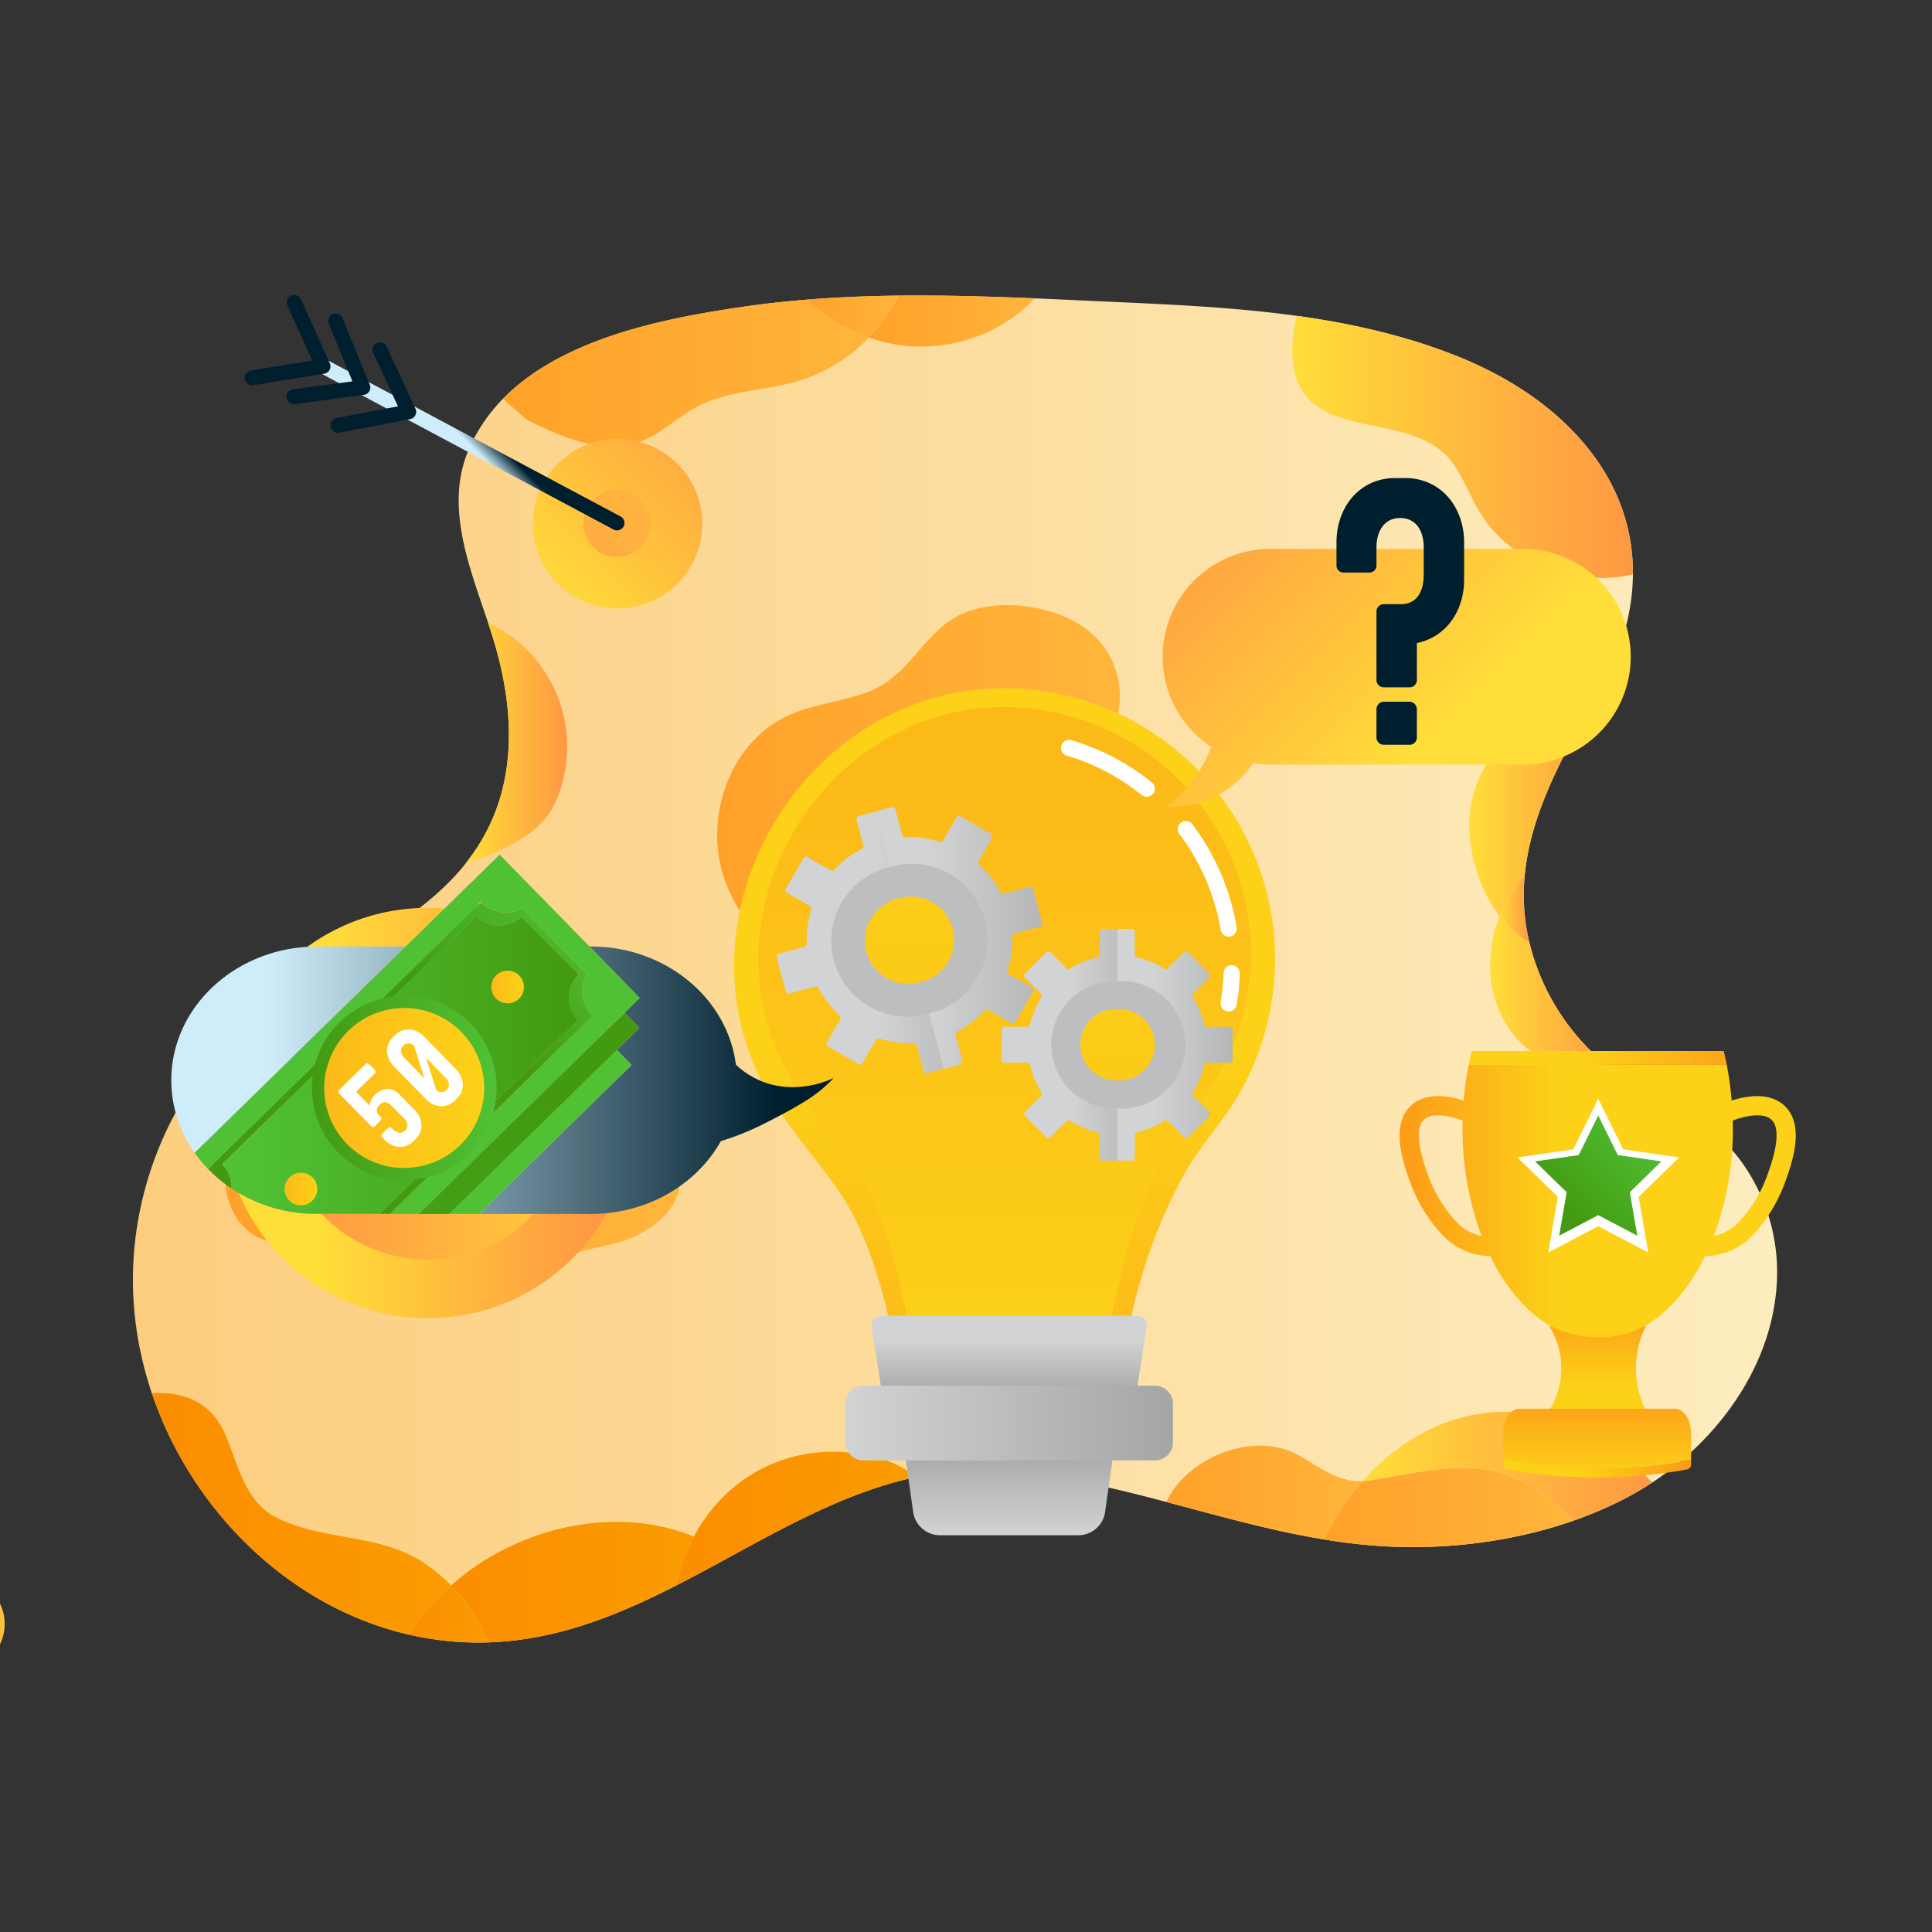<svg xmlns="http://www.w3.org/2000/svg" xmlns:xlink="http://www.w3.org/1999/xlink" viewBox="0 0 1000 1000" id="el_g2I6bavoR"><rect x="0" y="0" width="1000" height="1000" fill="#333333" stroke="none"/><style>@-webkit-keyframes kf_el_bd8Inwc1vW9_an_GXTf_KtAw{0%{-webkit-transform: translate(88.66px, 442.37px) rotate(0deg) translate(-88.66px, -442.37px);transform: translate(88.66px, 442.37px) rotate(0deg) translate(-88.66px, -442.37px);}53.33%{-webkit-transform: translate(88.66px, 442.37px) rotate(3deg) translate(-88.66px, -442.37px);transform: translate(88.66px, 442.37px) rotate(3deg) translate(-88.66px, -442.37px);}100%{-webkit-transform: translate(88.66px, 442.37px) rotate(0deg) translate(-88.66px, -442.37px);transform: translate(88.66px, 442.37px) rotate(0deg) translate(-88.66px, -442.37px);}}@keyframes kf_el_bd8Inwc1vW9_an_GXTf_KtAw{0%{-webkit-transform: translate(88.66px, 442.37px) rotate(0deg) translate(-88.66px, -442.37px);transform: translate(88.66px, 442.37px) rotate(0deg) translate(-88.66px, -442.37px);}53.33%{-webkit-transform: translate(88.66px, 442.37px) rotate(3deg) translate(-88.66px, -442.37px);transform: translate(88.66px, 442.37px) rotate(3deg) translate(-88.66px, -442.37px);}100%{-webkit-transform: translate(88.66px, 442.37px) rotate(0deg) translate(-88.66px, -442.37px);transform: translate(88.66px, 442.37px) rotate(0deg) translate(-88.66px, -442.37px);}}@-webkit-keyframes kf_el_bd8Inwc1vW9_an_eHLbkwQej{0%{-webkit-transform: translate(88.66px, 442.37px) translate(-88.66px, -442.37px) translate(0px, 0px);transform: translate(88.66px, 442.37px) translate(-88.66px, -442.37px) translate(0px, 0px);}53.33%{-webkit-transform: translate(88.66px, 442.37px) translate(-88.66px, -442.37px) translate(-13px, -7px);transform: translate(88.66px, 442.37px) translate(-88.66px, -442.37px) translate(-13px, -7px);}100%{-webkit-transform: translate(88.66px, 442.37px) translate(-88.66px, -442.37px) translate(0px, 0px);transform: translate(88.66px, 442.37px) translate(-88.66px, -442.37px) translate(0px, 0px);}}@keyframes kf_el_bd8Inwc1vW9_an_eHLbkwQej{0%{-webkit-transform: translate(88.66px, 442.37px) translate(-88.66px, -442.37px) translate(0px, 0px);transform: translate(88.66px, 442.37px) translate(-88.66px, -442.37px) translate(0px, 0px);}53.33%{-webkit-transform: translate(88.66px, 442.37px) translate(-88.66px, -442.37px) translate(-13px, -7px);transform: translate(88.66px, 442.37px) translate(-88.66px, -442.37px) translate(-13px, -7px);}100%{-webkit-transform: translate(88.66px, 442.37px) translate(-88.66px, -442.37px) translate(0px, 0px);transform: translate(88.66px, 442.37px) translate(-88.66px, -442.37px) translate(0px, 0px);}}@-webkit-keyframes kf_el_v7I19wSeQZi_an_yE858e7sj{0%{-webkit-transform: translate(601.78px, 247.44px) translate(-601.78px, -247.44px) translate(0px, 0px);transform: translate(601.78px, 247.44px) translate(-601.78px, -247.44px) translate(0px, 0px);}50%{-webkit-transform: translate(601.78px, 247.44px) translate(-601.78px, -247.44px) translate(16px, -2px);transform: translate(601.78px, 247.44px) translate(-601.78px, -247.44px) translate(16px, -2px);}100%{-webkit-transform: translate(601.78px, 247.44px) translate(-601.78px, -247.44px) translate(0px, 0px);transform: translate(601.78px, 247.44px) translate(-601.78px, -247.44px) translate(0px, 0px);}}@keyframes kf_el_v7I19wSeQZi_an_yE858e7sj{0%{-webkit-transform: translate(601.78px, 247.44px) translate(-601.78px, -247.44px) translate(0px, 0px);transform: translate(601.78px, 247.44px) translate(-601.78px, -247.44px) translate(0px, 0px);}50%{-webkit-transform: translate(601.78px, 247.44px) translate(-601.78px, -247.44px) translate(16px, -2px);transform: translate(601.78px, 247.44px) translate(-601.78px, -247.44px) translate(16px, -2px);}100%{-webkit-transform: translate(601.78px, 247.44px) translate(-601.78px, -247.44px) translate(0px, 0px);transform: translate(601.78px, 247.44px) translate(-601.78px, -247.44px) translate(0px, 0px);}}@-webkit-keyframes kf_el_dBZSPkCVoHa_an_sLF3f-LuD{0%{-webkit-transform: translate(298.094px, 270.907px) rotate(0deg) translate(-298.094px, -270.907px);transform: translate(298.094px, 270.907px) rotate(0deg) translate(-298.094px, -270.907px);}45%{-webkit-transform: translate(298.094px, 270.907px) rotate(5deg) translate(-298.094px, -270.907px);transform: translate(298.094px, 270.907px) rotate(5deg) translate(-298.094px, -270.907px);}100%{-webkit-transform: translate(298.094px, 270.907px) rotate(0deg) translate(-298.094px, -270.907px);transform: translate(298.094px, 270.907px) rotate(0deg) translate(-298.094px, -270.907px);}}@keyframes kf_el_dBZSPkCVoHa_an_sLF3f-LuD{0%{-webkit-transform: translate(298.094px, 270.907px) rotate(0deg) translate(-298.094px, -270.907px);transform: translate(298.094px, 270.907px) rotate(0deg) translate(-298.094px, -270.907px);}45%{-webkit-transform: translate(298.094px, 270.907px) rotate(5deg) translate(-298.094px, -270.907px);transform: translate(298.094px, 270.907px) rotate(5deg) translate(-298.094px, -270.907px);}100%{-webkit-transform: translate(298.094px, 270.907px) rotate(0deg) translate(-298.094px, -270.907px);transform: translate(298.094px, 270.907px) rotate(0deg) translate(-298.094px, -270.907px);}}@-webkit-keyframes kf_el_Ti9jbpBz9i8_an_BjhCSxkiZ{0%{-webkit-transform: translate(470.725px, 486.639px) rotate(0deg) translate(-470.725px, -486.639px);transform: translate(470.725px, 486.639px) rotate(0deg) translate(-470.725px, -486.639px);}50%{-webkit-transform: translate(470.725px, 486.639px) rotate(-38deg) translate(-470.725px, -486.639px);transform: translate(470.725px, 486.639px) rotate(-38deg) translate(-470.725px, -486.639px);}100%{-webkit-transform: translate(470.725px, 486.639px) rotate(0deg) translate(-470.725px, -486.639px);transform: translate(470.725px, 486.639px) rotate(0deg) translate(-470.725px, -486.639px);}}@keyframes kf_el_Ti9jbpBz9i8_an_BjhCSxkiZ{0%{-webkit-transform: translate(470.725px, 486.639px) rotate(0deg) translate(-470.725px, -486.639px);transform: translate(470.725px, 486.639px) rotate(0deg) translate(-470.725px, -486.639px);}50%{-webkit-transform: translate(470.725px, 486.639px) rotate(-38deg) translate(-470.725px, -486.639px);transform: translate(470.725px, 486.639px) rotate(-38deg) translate(-470.725px, -486.639px);}100%{-webkit-transform: translate(470.725px, 486.639px) rotate(0deg) translate(-470.725px, -486.639px);transform: translate(470.725px, 486.639px) rotate(0deg) translate(-470.725px, -486.639px);}}@-webkit-keyframes kf_el_hV44_l6epia_an_LTE6hLV9M{0%{-webkit-transform: translate(578.23px, 540.78px) rotate(0deg) translate(-578.23px, -540.78px);transform: translate(578.23px, 540.78px) rotate(0deg) translate(-578.23px, -540.78px);}50%{-webkit-transform: translate(578.23px, 540.78px) rotate(40deg) translate(-578.23px, -540.78px);transform: translate(578.23px, 540.78px) rotate(40deg) translate(-578.23px, -540.78px);}100%{-webkit-transform: translate(578.23px, 540.78px) rotate(0deg) translate(-578.23px, -540.78px);transform: translate(578.23px, 540.78px) rotate(0deg) translate(-578.23px, -540.78px);}}@keyframes kf_el_hV44_l6epia_an_LTE6hLV9M{0%{-webkit-transform: translate(578.23px, 540.78px) rotate(0deg) translate(-578.23px, -540.78px);transform: translate(578.23px, 540.78px) rotate(0deg) translate(-578.23px, -540.78px);}50%{-webkit-transform: translate(578.23px, 540.78px) rotate(40deg) translate(-578.23px, -540.78px);transform: translate(578.23px, 540.78px) rotate(40deg) translate(-578.23px, -540.78px);}100%{-webkit-transform: translate(578.23px, 540.78px) rotate(0deg) translate(-578.23px, -540.78px);transform: translate(578.23px, 540.78px) rotate(0deg) translate(-578.23px, -540.78px);}}@-webkit-keyframes kf_el_FiQGybNtho_an_cZ4aa2q-6{0%{opacity: 1;}63.33%{opacity: 0.93;}100%{opacity: 1;}}@keyframes kf_el_FiQGybNtho_an_cZ4aa2q-6{0%{opacity: 1;}63.33%{opacity: 0.93;}100%{opacity: 1;}}@-webkit-keyframes kf_el_FiQGybNtho_an_QwR0uYubMi{0%{-webkit-transform: translate(793.037px, 411.121px) scale(1, 1) translate(-793.037px, -411.121px);transform: translate(793.037px, 411.121px) scale(1, 1) translate(-793.037px, -411.121px);}63.33%{-webkit-transform: translate(793.037px, 411.121px) scale(0.92, 0.92) translate(-793.037px, -411.121px);transform: translate(793.037px, 411.121px) scale(0.92, 0.92) translate(-793.037px, -411.121px);}100%{-webkit-transform: translate(793.037px, 411.121px) scale(1, 1) translate(-793.037px, -411.121px);transform: translate(793.037px, 411.121px) scale(1, 1) translate(-793.037px, -411.121px);}}@keyframes kf_el_FiQGybNtho_an_QwR0uYubMi{0%{-webkit-transform: translate(793.037px, 411.121px) scale(1, 1) translate(-793.037px, -411.121px);transform: translate(793.037px, 411.121px) scale(1, 1) translate(-793.037px, -411.121px);}63.33%{-webkit-transform: translate(793.037px, 411.121px) scale(0.92, 0.92) translate(-793.037px, -411.121px);transform: translate(793.037px, 411.121px) scale(0.92, 0.92) translate(-793.037px, -411.121px);}100%{-webkit-transform: translate(793.037px, 411.121px) scale(1, 1) translate(-793.037px, -411.121px);transform: translate(793.037px, 411.121px) scale(1, 1) translate(-793.037px, -411.121px);}}@-webkit-keyframes kf_el_FiQGybNtho_an_WbtEfOLJr{0%{-webkit-transform: translate(793.037px, 411.121px) translate(-793.037px, -411.121px) translate(0px, 0px);transform: translate(793.037px, 411.121px) translate(-793.037px, -411.121px) translate(0px, 0px);}63.33%{-webkit-transform: translate(793.037px, 411.121px) translate(-793.037px, -411.121px) translate(10px, -11px);transform: translate(793.037px, 411.121px) translate(-793.037px, -411.121px) translate(10px, -11px);}100%{-webkit-transform: translate(793.037px, 411.121px) translate(-793.037px, -411.121px) translate(0px, 0px);transform: translate(793.037px, 411.121px) translate(-793.037px, -411.121px) translate(0px, 0px);}}@keyframes kf_el_FiQGybNtho_an_WbtEfOLJr{0%{-webkit-transform: translate(793.037px, 411.121px) translate(-793.037px, -411.121px) translate(0px, 0px);transform: translate(793.037px, 411.121px) translate(-793.037px, -411.121px) translate(0px, 0px);}63.33%{-webkit-transform: translate(793.037px, 411.121px) translate(-793.037px, -411.121px) translate(10px, -11px);transform: translate(793.037px, 411.121px) translate(-793.037px, -411.121px) translate(10px, -11px);}100%{-webkit-transform: translate(793.037px, 411.121px) translate(-793.037px, -411.121px) translate(0px, 0px);transform: translate(793.037px, 411.121px) translate(-793.037px, -411.121px) translate(0px, 0px);}}@-webkit-keyframes kf_el_tHzoieTady_an_-1rWPndwIu{0%{opacity: 1;}50%{opacity: 0.88;}100%{opacity: 1;}}@keyframes kf_el_tHzoieTady_an_-1rWPndwIu{0%{opacity: 1;}50%{opacity: 0.88;}100%{opacity: 1;}}@-webkit-keyframes kf_el_tHzoieTady_an_0H8et4pjd{0%{-webkit-transform: translate(181.942px, 365.969px) scale(1, 1) translate(-181.942px, -365.969px);transform: translate(181.942px, 365.969px) scale(1, 1) translate(-181.942px, -365.969px);}50%{-webkit-transform: translate(181.942px, 365.969px) scale(1.11, 1.11) translate(-181.942px, -365.969px);transform: translate(181.942px, 365.969px) scale(1.11, 1.11) translate(-181.942px, -365.969px);}100%{-webkit-transform: translate(181.942px, 365.969px) scale(1, 1) translate(-181.942px, -365.969px);transform: translate(181.942px, 365.969px) scale(1, 1) translate(-181.942px, -365.969px);}}@keyframes kf_el_tHzoieTady_an_0H8et4pjd{0%{-webkit-transform: translate(181.942px, 365.969px) scale(1, 1) translate(-181.942px, -365.969px);transform: translate(181.942px, 365.969px) scale(1, 1) translate(-181.942px, -365.969px);}50%{-webkit-transform: translate(181.942px, 365.969px) scale(1.11, 1.11) translate(-181.942px, -365.969px);transform: translate(181.942px, 365.969px) scale(1.11, 1.11) translate(-181.942px, -365.969px);}100%{-webkit-transform: translate(181.942px, 365.969px) scale(1, 1) translate(-181.942px, -365.969px);transform: translate(181.942px, 365.969px) scale(1, 1) translate(-181.942px, -365.969px);}}@-webkit-keyframes kf_el_tHzoieTady_an_IuZLbSHBQ{0%{-webkit-transform: translate(181.942px, 365.969px) translate(-181.942px, -365.969px) translate(0px, 0px);transform: translate(181.942px, 365.969px) translate(-181.942px, -365.969px) translate(0px, 0px);}50%{-webkit-transform: translate(181.942px, 365.969px) translate(-181.942px, -365.969px) translate(10px, 6px);transform: translate(181.942px, 365.969px) translate(-181.942px, -365.969px) translate(10px, 6px);}100%{-webkit-transform: translate(181.942px, 365.969px) translate(-181.942px, -365.969px) translate(0px, 0px);transform: translate(181.942px, 365.969px) translate(-181.942px, -365.969px) translate(0px, 0px);}}@keyframes kf_el_tHzoieTady_an_IuZLbSHBQ{0%{-webkit-transform: translate(181.942px, 365.969px) translate(-181.942px, -365.969px) translate(0px, 0px);transform: translate(181.942px, 365.969px) translate(-181.942px, -365.969px) translate(0px, 0px);}50%{-webkit-transform: translate(181.942px, 365.969px) translate(-181.942px, -365.969px) translate(10px, 6px);transform: translate(181.942px, 365.969px) translate(-181.942px, -365.969px) translate(10px, 6px);}100%{-webkit-transform: translate(181.942px, 365.969px) translate(-181.942px, -365.969px) translate(0px, 0px);transform: translate(181.942px, 365.969px) translate(-181.942px, -365.969px) translate(0px, 0px);}}#el_g2I6bavoR *{-webkit-animation-duration: 2s;animation-duration: 2s;-webkit-animation-iteration-count: infinite;animation-iteration-count: infinite;-webkit-animation-timing-function: cubic-bezier(0, 0, 1, 1);animation-timing-function: cubic-bezier(0, 0, 1, 1);}#el_B3OAdf8_W-{fill: url(#linear-gradient);}#el_zVhBDe5jT7{-webkit-transform: translate(-235.52px, 442.89px) rotate(-67.5deg);transform: translate(-235.52px, 442.89px) rotate(-67.5deg);fill: url(#linear-gradient-2);}#el_V-VN-Wd2ZE{-webkit-transform: translate(6.5px, 939.65px) rotate(-58.28deg);transform: translate(6.5px, 939.65px) rotate(-58.28deg);fill: url(#linear-gradient-3);}#el_ZEcT6tKihc{-webkit-transform: translate(6.5px, 939.65px) rotate(-58.28deg);transform: translate(6.5px, 939.65px) rotate(-58.28deg);fill: url(#linear-gradient-3);}#el_1D54j80T2y{fill: url(#linear-gradient-5);}#el_na9ssBOYFx{fill: url(#linear-gradient-6);}#el_K2EdXDjlAt{fill: url(#linear-gradient-7);}#el_nVG6KBMQvc{fill: url(#linear-gradient-8);}#el_6va8w11C10{fill: url(#linear-gradient-9);}#el_Rve5YEOnC8{fill: url(#linear-gradient-10);}#el_sqI1rdU3qT{fill: url(#linear-gradient-11);}#el_e7vezB8WQ6f{fill: url(#linear-gradient-12);}#el_bUqfiQRd4M2{fill: url(#linear-gradient-13);}#el_bWubXBxbii6{fill: url(#linear-gradient-14);}#el_sho4wOLE7p0{fill: url(#linear-gradient-15);}#el_rSyUFI9edf-{fill: url(#linear-gradient-16);}#el_IdehWdBE6dU{fill: url(#linear-gradient-17);}#el_OnUNt1Gk1sU{fill: url(#linear-gradient-18);}#el_gNS_uHfr8Jy{fill: url(#linear-gradient-19);}#el_rs1DGJO8gKU{fill: url(#linear-gradient-20);}#el_Zr2scJ2PHPK{fill: url(#linear-gradient-21);}#el_LpEN_uhbOzi{fill: url(#linear-gradient-22);}#el_ohkkNLtqwxG{fill: url(#linear-gradient-23);}#el_FunqLE-JPDL{fill: url(#linear-gradient-24);}#el_gRL05ukbHlC{fill: url(#linear-gradient-25);}#el_liW4KXJXpbf{fill: url(#linear-gradient-26);}#el_TAdEScRdbtc{fill: #fff;}#el_8IbItdJK11s{fill: #fff;}#el_erWk2l53h-j{fill: #fff;}#el_14UBmWjiWuD{fill: url(#linear-gradient-27);}#el_4H848LRBsFU{fill: url(#linear-gradient-28);}#el_9S886Hc7NpB{fill: #bcbec0;}#el_D8f3gofBmBs{fill: url(#linear-gradient-29);}#el_XKjyYx2FzFr{fill: url(#linear-gradient-30);}#el_kxX8TbsjGGP{fill: url(#linear-gradient-31);}#el_IOl7w13brqD{fill: #bcbec0;}#el_88_D_l-2njE{fill: url(#linear-gradient-32);}#el_ZBxZP3WcTBY{-webkit-transform: translate(-98.02px, 305.18px) rotate(-45deg);transform: translate(-98.02px, 305.18px) rotate(-45deg);fill: url(#linear-gradient-33);}#el_7JuW4UMDNQR{-webkit-transform: translate(-98.02px, 305.18px) rotate(-45deg);transform: translate(-98.02px, 305.18px) rotate(-45deg);fill: url(#linear-gradient-34);}#el_JSUN2saZyxi{-webkit-transform: matrix(1,, -0.04,, 0.04,, 1,, -10.56,, 12.96);transform: matrix(1,, -0.04,, 0.04,, 1,, -10.56,, 12.96);fill: url(#linear-gradient-35);}#el_nwAH1ELBntv{fill: url(#linear-gradient-36);}#el_B_R9-lva8h6{fill: url(#linear-gradient-37);}#el_TgT7eGU7gNU{fill: url(#linear-gradient-38);}#el_95EL8oG0oHJ{fill: url(#linear-gradient-39);}#el_fUDBy3avbJN{fill: url(#linear-gradient-40);}#el_3qey57T2VoJ{fill: url(#linear-gradient-41);}#el_7ouo59KjRWb{fill: #001f2e;}#el_p9zby7jREic{fill: #001f2e;}#el__xa_PQ74A7Y{-webkit-transform: translate(-251.48px, 787.61px) rotate(-45deg);transform: translate(-251.48px, 787.61px) rotate(-45deg);fill: url(#linear-gradient-42);}#el_QU589eFfhuO{fill: url(#linear-gradient-43);}#el_G54hXtGz_6q{fill: url(#linear-gradient-44);}#el_-RuO9P1ythp{fill: url(#linear-gradient-45);}#el_-9NWzf1lILZ{fill: #fff;}#el_TSUu8DbpQYO{fill: url(#linear-gradient-46);}#el_5jFgy6o5DnL{fill: url(#linear-gradient-47);}#el_yLfZJBAMuuE{fill: url(#linear-gradient-48);}#el_L1LEZhZPEua{fill: url(#linear-gradient-49);}#el_iL0NGgxjRrE{fill: url(#linear-gradient-50);}#el_UXksNARUnxb{fill: url(#linear-gradient-51);}#el_ejE0fpE360v{fill: url(#linear-gradient-52);}#el_y5gW4VzRDlj{fill: url(#linear-gradient-53);}#el_U71DbD9MMKl{fill: url(#linear-gradient-54);}#el_Xnb8nzCeBfB{fill: url(#linear-gradient-55);}#el_var3GN3_fue{fill: url(#linear-gradient-56);}#el_rhNPRWLwzEQ{fill: url(#linear-gradient-57);}#el_nVsMTBpVGel{fill: url(#linear-gradient-58);}#el_SlEaRtqRAMk{fill: url(#linear-gradient-59);}#el_aBi6oqxwFsV{fill: url(#linear-gradient-60);}#el_6KK51HQquoe{fill: #fff;}#el_tKabbEoJLU9{fill: #fff;}#el_tHzoieTady_an_IuZLbSHBQ{-webkit-animation-fill-mode: backwards;animation-fill-mode: backwards;-webkit-transform: translate(181.942px, 365.969px) translate(-181.942px, -365.969px) translate(0px, 0px);transform: translate(181.942px, 365.969px) translate(-181.942px, -365.969px) translate(0px, 0px);-webkit-animation-name: kf_el_tHzoieTady_an_IuZLbSHBQ;animation-name: kf_el_tHzoieTady_an_IuZLbSHBQ;-webkit-animation-timing-function: cubic-bezier(0.42, 0, 0.58, 1);animation-timing-function: cubic-bezier(0.42, 0, 0.58, 1);}#el_tHzoieTady_an_0H8et4pjd{-webkit-animation-fill-mode: backwards;animation-fill-mode: backwards;-webkit-transform: translate(181.942px, 365.969px) scale(1, 1) translate(-181.942px, -365.969px);transform: translate(181.942px, 365.969px) scale(1, 1) translate(-181.942px, -365.969px);-webkit-animation-name: kf_el_tHzoieTady_an_0H8et4pjd;animation-name: kf_el_tHzoieTady_an_0H8et4pjd;-webkit-animation-timing-function: cubic-bezier(0.42, 0, 0.58, 1);animation-timing-function: cubic-bezier(0.42, 0, 0.58, 1);}#el_tHzoieTady{-webkit-animation-fill-mode: backwards;animation-fill-mode: backwards;opacity: 1;-webkit-animation-name: kf_el_tHzoieTady_an_-1rWPndwIu;animation-name: kf_el_tHzoieTady_an_-1rWPndwIu;-webkit-animation-timing-function: cubic-bezier(0.42, 0, 0.58, 1);animation-timing-function: cubic-bezier(0.42, 0, 0.58, 1);}#el_FiQGybNtho_an_WbtEfOLJr{-webkit-animation-fill-mode: backwards;animation-fill-mode: backwards;-webkit-transform: translate(793.037px, 411.121px) translate(-793.037px, -411.121px) translate(0px, 0px);transform: translate(793.037px, 411.121px) translate(-793.037px, -411.121px) translate(0px, 0px);-webkit-animation-name: kf_el_FiQGybNtho_an_WbtEfOLJr;animation-name: kf_el_FiQGybNtho_an_WbtEfOLJr;-webkit-animation-timing-function: cubic-bezier(0.42, 0, 0.58, 1);animation-timing-function: cubic-bezier(0.42, 0, 0.58, 1);}#el_FiQGybNtho_an_QwR0uYubMi{-webkit-animation-fill-mode: backwards;animation-fill-mode: backwards;-webkit-transform: translate(793.037px, 411.121px) scale(1, 1) translate(-793.037px, -411.121px);transform: translate(793.037px, 411.121px) scale(1, 1) translate(-793.037px, -411.121px);-webkit-animation-name: kf_el_FiQGybNtho_an_QwR0uYubMi;animation-name: kf_el_FiQGybNtho_an_QwR0uYubMi;-webkit-animation-timing-function: cubic-bezier(0.42, 0, 0.58, 1);animation-timing-function: cubic-bezier(0.42, 0, 0.58, 1);}#el_FiQGybNtho{-webkit-animation-fill-mode: backwards;animation-fill-mode: backwards;opacity: 1;-webkit-animation-name: kf_el_FiQGybNtho_an_cZ4aa2q-6;animation-name: kf_el_FiQGybNtho_an_cZ4aa2q-6;-webkit-animation-timing-function: cubic-bezier(0.42, 0, 0.58, 1);animation-timing-function: cubic-bezier(0.42, 0, 0.58, 1);}#el_hV44_l6epia_an_LTE6hLV9M{-webkit-animation-fill-mode: backwards;animation-fill-mode: backwards;-webkit-transform: translate(578.23px, 540.78px) rotate(0deg) translate(-578.23px, -540.78px);transform: translate(578.23px, 540.78px) rotate(0deg) translate(-578.23px, -540.78px);-webkit-animation-name: kf_el_hV44_l6epia_an_LTE6hLV9M;animation-name: kf_el_hV44_l6epia_an_LTE6hLV9M;-webkit-animation-timing-function: cubic-bezier(0.42, 0, 0.58, 1);animation-timing-function: cubic-bezier(0.42, 0, 0.58, 1);}#el_Ti9jbpBz9i8_an_BjhCSxkiZ{-webkit-animation-fill-mode: backwards;animation-fill-mode: backwards;-webkit-transform: translate(470.725px, 486.639px) rotate(0deg) translate(-470.725px, -486.639px);transform: translate(470.725px, 486.639px) rotate(0deg) translate(-470.725px, -486.639px);-webkit-animation-name: kf_el_Ti9jbpBz9i8_an_BjhCSxkiZ;animation-name: kf_el_Ti9jbpBz9i8_an_BjhCSxkiZ;-webkit-animation-timing-function: cubic-bezier(0.42, 0, 0.58, 1);animation-timing-function: cubic-bezier(0.42, 0, 0.58, 1);}#el_dBZSPkCVoHa_an_sLF3f-LuD{-webkit-animation-fill-mode: backwards;animation-fill-mode: backwards;-webkit-transform: translate(298.094px, 270.907px) rotate(0deg) translate(-298.094px, -270.907px);transform: translate(298.094px, 270.907px) rotate(0deg) translate(-298.094px, -270.907px);-webkit-animation-name: kf_el_dBZSPkCVoHa_an_sLF3f-LuD;animation-name: kf_el_dBZSPkCVoHa_an_sLF3f-LuD;-webkit-animation-timing-function: cubic-bezier(0.42, 0, 0.58, 1);animation-timing-function: cubic-bezier(0.42, 0, 0.58, 1);}#el_v7I19wSeQZi_an_yE858e7sj{-webkit-animation-fill-mode: backwards;animation-fill-mode: backwards;-webkit-transform: translate(601.78px, 247.44px) translate(-601.78px, -247.44px) translate(0px, 0px);transform: translate(601.78px, 247.44px) translate(-601.78px, -247.44px) translate(0px, 0px);-webkit-animation-name: kf_el_v7I19wSeQZi_an_yE858e7sj;animation-name: kf_el_v7I19wSeQZi_an_yE858e7sj;-webkit-animation-timing-function: cubic-bezier(0.42, 0, 0.58, 1);animation-timing-function: cubic-bezier(0.42, 0, 0.58, 1);}#el_bd8Inwc1vW9_an_eHLbkwQej{-webkit-animation-fill-mode: backwards;animation-fill-mode: backwards;-webkit-transform: translate(88.66px, 442.37px) translate(-88.66px, -442.37px) translate(0px, 0px);transform: translate(88.66px, 442.37px) translate(-88.66px, -442.37px) translate(0px, 0px);-webkit-animation-name: kf_el_bd8Inwc1vW9_an_eHLbkwQej;animation-name: kf_el_bd8Inwc1vW9_an_eHLbkwQej;-webkit-animation-timing-function: cubic-bezier(0.42, 0, 0.58, 1);animation-timing-function: cubic-bezier(0.42, 0, 0.58, 1);}#el_bd8Inwc1vW9_an_GXTf_KtAw{-webkit-animation-fill-mode: backwards;animation-fill-mode: backwards;-webkit-transform: translate(88.66px, 442.37px) rotate(0deg) translate(-88.66px, -442.37px);transform: translate(88.66px, 442.37px) rotate(0deg) translate(-88.66px, -442.37px);-webkit-animation-name: kf_el_bd8Inwc1vW9_an_GXTf_KtAw;animation-name: kf_el_bd8Inwc1vW9_an_GXTf_KtAw;-webkit-animation-timing-function: cubic-bezier(0.42, 0, 0.58, 1);animation-timing-function: cubic-bezier(0.42, 0, 0.58, 1);}</style><defs><linearGradient id="linear-gradient" x1="68.76" y1="501.59" x2="919.78" y2="501.59" gradientUnits="userSpaceOnUse"><stop offset="0" stop-color="#fccd7e"/><stop offset="1" stop-color="#fdedbf"/></linearGradient><linearGradient id="linear-gradient-2" x1="-72.54" y1="111.49" x2="650.73" y2="834.76" gradientTransform="translate(499.3 48.1) rotate(67.5)" gradientUnits="userSpaceOnUse"><stop offset="0" stop-color="#ffde39"/><stop offset="0.33" stop-color="#ffc63c"/><stop offset="1" stop-color="#fe9843"/></linearGradient><linearGradient id="linear-gradient-3" x1="210.44" y1="-171.49" x2="933.71" y2="551.78" gradientTransform="translate(795.9 -499.53) rotate(58.28)" xlink:href="#linear-gradient-2"/><linearGradient id="linear-gradient-5" x1="116.78" y1="629.3" x2="351.93" y2="629.3" gradientUnits="userSpaceOnUse"><stop offset="0" stop-color="#ffa129"/><stop offset="1" stop-color="#ffb53b"/></linearGradient><linearGradient id="linear-gradient-6" x1="78.57" y1="783.63" x2="233.49" y2="783.63" gradientUnits="userSpaceOnUse"><stop offset="0" stop-color="#fb8d00"/><stop offset="1" stop-color="#fa9c00"/></linearGradient><linearGradient id="linear-gradient-7" x1="685.19" y1="780.25" x2="813.62" y2="780.25" xlink:href="#linear-gradient-5"/><linearGradient id="linear-gradient-8" x1="705.32" y1="759.06" x2="855.1" y2="759.06" gradientTransform="matrix(1, 0, 0, 1, 0, 0)" xlink:href="#linear-gradient-2"/><linearGradient id="linear-gradient-9" x1="603.69" y1="772.53" x2="705.32" y2="772.53" xlink:href="#linear-gradient-5"/><linearGradient id="linear-gradient-10" x1="212.33" y1="835.42" x2="252.89" y2="835.42" xlink:href="#linear-gradient-6"/><linearGradient id="linear-gradient-11" x1="233.49" y1="818.9" x2="359.13" y2="818.9" xlink:href="#linear-gradient-6"/><linearGradient id="linear-gradient-12" x1="350.2" y1="785.97" x2="474.13" y2="785.97" xlink:href="#linear-gradient-6"/><linearGradient id="linear-gradient-13" x1="371.22" y1="412.51" x2="579.62" y2="412.51" xlink:href="#linear-gradient-5"/><linearGradient id="linear-gradient-14" x1="241.65" y1="384.17" x2="293.39" y2="384.17" gradientTransform="matrix(1, 0, 0, 1, 0, 0)" xlink:href="#linear-gradient-2"/><linearGradient id="linear-gradient-15" x1="449.72" y1="166.18" x2="535.47" y2="166.18" xlink:href="#linear-gradient-5"/><linearGradient id="linear-gradient-16" x1="260.28" y1="193.09" x2="449.72" y2="193.09" xlink:href="#linear-gradient-5"/><linearGradient id="linear-gradient-17" x1="417.77" y1="163.87" x2="465.17" y2="163.87" xlink:href="#linear-gradient-5"/><linearGradient id="linear-gradient-18" x1="776.22" y1="470.71" x2="791.63" y2="470.71" gradientTransform="matrix(1, 0, 0, 1, 0, 0)" xlink:href="#linear-gradient-2"/><linearGradient id="linear-gradient-19" x1="668.91" y1="231.32" x2="845.2" y2="231.32" gradientTransform="matrix(1, 0, 0, 1, 0, 0)" xlink:href="#linear-gradient-2"/><linearGradient id="linear-gradient-20" x1="771.31" y1="515.03" x2="836.74" y2="515.03" gradientTransform="matrix(1, 0, 0, 1, 0, 0)" xlink:href="#linear-gradient-2"/><linearGradient id="linear-gradient-21" x1="760.44" y1="412.8" x2="831.25" y2="412.8" gradientTransform="matrix(1, 0, 0, 1, 0, 0)" xlink:href="#linear-gradient-2"/><linearGradient id="linear-gradient-22" x1="520" y1="698.72" x2="520" y2="542.81" gradientUnits="userSpaceOnUse"><stop offset="0" stop-color="#fcba18"/><stop offset="1" stop-color="#fcd118"/></linearGradient><linearGradient id="linear-gradient-23" x1="520" y1="401.24" x2="520" y2="700.99" xlink:href="#linear-gradient-22"/><linearGradient id="linear-gradient-24" x1="522.34" y1="794.32" x2="522.34" y2="741.84" gradientUnits="userSpaceOnUse"><stop offset="0" stop-color="#d1d3d4"/><stop offset="1" stop-color="#9d9e9f"/></linearGradient><linearGradient id="linear-gradient-25" x1="522.34" y1="693.84" x2="522.34" y2="727.89" xlink:href="#linear-gradient-24"/><linearGradient id="linear-gradient-26" x1="436.8" y1="736.54" x2="633.43" y2="736.54" xlink:href="#linear-gradient-24"/><linearGradient id="linear-gradient-27" x1="619.03" y1="540.77" x2="553.96" y2="540.77" gradientUnits="userSpaceOnUse"><stop offset="0" stop-color="#9d9e9f"/><stop offset="0.21" stop-color="#a8a9aa"/><stop offset="1" stop-color="#d1d3d4"/></linearGradient><linearGradient id="linear-gradient-28" x1="671.84" y1="540.77" x2="597.19" y2="540.77" xlink:href="#linear-gradient-27"/><linearGradient id="linear-gradient-29" x1="578.25" y1="727.51" x2="578.25" y2="484.57" xlink:href="#linear-gradient-22"/><linearGradient id="linear-gradient-30" x1="547.52" y1="487.8" x2="453.34" y2="487.8" xlink:href="#linear-gradient-27"/><linearGradient id="linear-gradient-31" x1="588.44" y1="485.46" x2="480.39" y2="485.46" xlink:href="#linear-gradient-27"/><linearGradient id="linear-gradient-32" x1="470.73" y1="715.51" x2="470.73" y2="417.74" xlink:href="#linear-gradient-22"/><linearGradient id="linear-gradient-33" x1="280.11" y1="310.17" x2="381.56" y2="208.72" gradientTransform="translate(285.1 -146.49) rotate(45)" xlink:href="#linear-gradient-2"/><linearGradient id="linear-gradient-34" x1="403.77" y1="186.52" x2="272.86" y2="317.43" gradientTransform="translate(285.1 -146.49) rotate(45)" xlink:href="#linear-gradient-2"/><linearGradient id="linear-gradient-35" x1="280.11" y1="310.17" x2="381.56" y2="208.72" gradientTransform="translate(11.07 -12.53) rotate(2.29)" xlink:href="#linear-gradient-2"/><linearGradient id="linear-gradient-36" x1="490.45" y1="99.83" x2="225.07" y2="365.21" gradientTransform="matrix(1, 0, 0, 1, 0, 0)" xlink:href="#linear-gradient-2"/><linearGradient id="linear-gradient-37" x1="242.38" y1="229.47" x2="249.95" y2="221.9" gradientUnits="userSpaceOnUse"><stop offset="0" stop-color="#ceecfa"/><stop offset="1" stop-color="#001f2e"/></linearGradient><linearGradient id="linear-gradient-38" x1="205.07" y1="127.65" x2="168.99" y2="163.73" xlink:href="#linear-gradient-37"/><linearGradient id="linear-gradient-39" x1="245.55" y1="118.65" x2="209.66" y2="154.53" xlink:href="#linear-gradient-37"/><linearGradient id="linear-gradient-40" x1="292.94" y1="108.26" x2="256.17" y2="145.03" xlink:href="#linear-gradient-37"/><linearGradient id="linear-gradient-41" x1="740.55" y1="384.13" x2="607.83" y2="251.41" gradientTransform="matrix(1, 0, 0, 1, 0, 0)" xlink:href="#linear-gradient-2"/><linearGradient id="linear-gradient-42" x1="824.99" y1="850.75" x2="824.99" y2="588.1" gradientTransform="translate(734.75 -379.1) rotate(45)" gradientUnits="userSpaceOnUse"><stop offset="0" stop-color="#439a11"/><stop offset="1" stop-color="#50c135"/></linearGradient><linearGradient id="linear-gradient-43" x1="826.96" y1="679.16" x2="826.96" y2="717.07" gradientUnits="userSpaceOnUse"><stop offset="0" stop-color="#fc9e18"/><stop offset="0.31" stop-color="#fcaf18"/><stop offset="1" stop-color="#fcd118"/></linearGradient><linearGradient id="linear-gradient-44" x1="907.64" y1="547.59" x2="817.41" y2="547.59" xlink:href="#linear-gradient-43"/><linearGradient id="linear-gradient-45" x1="731.51" y1="621.64" x2="806.28" y2="621.64" xlink:href="#linear-gradient-43"/><linearGradient id="linear-gradient-46" x1="811.85" y1="629.51" x2="856.5" y2="584.87" gradientTransform="matrix(1, 0, 0, 1, 0, 0)" xlink:href="#linear-gradient-42"/><linearGradient id="linear-gradient-47" x1="871.47" y1="760.15" x2="818.32" y2="760.15" gradientUnits="userSpaceOnUse"><stop offset="0" stop-color="#fc9e18"/><stop offset="0.13" stop-color="#fca518"/><stop offset="0.32" stop-color="#fcaf18"/><stop offset="1" stop-color="#fcd118"/></linearGradient><linearGradient id="linear-gradient-48" x1="826.68" y1="723.27" x2="826.68" y2="763.86" xlink:href="#linear-gradient-43"/><linearGradient id="linear-gradient-49" x1="139.86" y1="543.3" x2="403.08" y2="543.3" xlink:href="#linear-gradient-37"/><linearGradient id="linear-gradient-50" x1="139.86" y1="559.15" x2="403.08" y2="559.15" xlink:href="#linear-gradient-37"/><linearGradient id="linear-gradient-51" x1="139.86" y1="585.89" x2="403.08" y2="585.89" gradientUnits="userSpaceOnUse"><stop offset="0" stop-color="#ceecfa"/><stop offset="1" stop-color="#ee6ee4"/></linearGradient><linearGradient id="linear-gradient-52" x1="271.82" y1="971.46" x2="271.82" y2="674.69" gradientTransform="matrix(1, 0, 0, 1, 0, 0)" xlink:href="#linear-gradient-42"/><linearGradient id="linear-gradient-53" x1="273.86" y1="569.37" x2="273.86" y2="1007.05" gradientTransform="matrix(1, 0, 0, 1, 0, 0)" xlink:href="#linear-gradient-42"/><linearGradient id="linear-gradient-54" x1="-7966.71" y1="535.34" x2="-3261.33" y2="535.34" gradientTransform="matrix(1, 0, 0, 1, 0, 0)" xlink:href="#linear-gradient-42"/><linearGradient id="linear-gradient-55" x1="237.88" y1="528.28" x2="292" y2="462.7" gradientTransform="matrix(1, 0, 0, 1, 0, 0)" xlink:href="#linear-gradient-42"/><linearGradient id="linear-gradient-56" x1="296.81" y1="551.18" x2="127.84" y2="551.18" gradientTransform="matrix(1, 0, 0, 1, 0, 0)" xlink:href="#linear-gradient-42"/><linearGradient id="linear-gradient-57" x1="254.24" y1="510.89" x2="271.16" y2="510.89" xlink:href="#linear-gradient-22"/><linearGradient id="linear-gradient-58" x1="147.27" y1="615.46" x2="164.19" y2="615.46" xlink:href="#linear-gradient-22"/><linearGradient id="linear-gradient-59" x1="161.51" y1="563.16" x2="256.92" y2="563.16" gradientTransform="matrix(1, 0, 0, 1, 0, 0)" xlink:href="#linear-gradient-42"/><linearGradient id="linear-gradient-60" x1="167.83" y1="563.16" x2="250.6" y2="563.16" xlink:href="#linear-gradient-22"/></defs><title>illustration-step-two-nofilter</title><g id="el_Asb07EuRtF"><path d="M844.65,560.81a121.88,121.88,0,0,1-24.75-20.48,118.3,118.3,0,0,1-22.14-34C774.2,451,801.09,404.91,827.92,357.57c22.18-39.14,24.75-83.41-2.5-121C807.23,211.54,780,194.19,751,183.09c-58.73-22.55-122.15-24.41-184.17-27.26C506,153,444.49,150,384,158.88c-50.62,7.41-119.85,21.7-141.8,74.8-13,31.55,3.57,66.14,12.9,96.28,9.93,32.06,13,67.36-2.25,98.38-25.21,51.18-87.85,67-127.88,103.71-38.5,35.28-59,88.76-55.86,140.89,5.54,93.17,84.35,178.1,180,177.24,99.61-.89,168.35-95.43,268.32-89,68.62,4.39,131.9,35.81,201,39.29,41.81,2.11,88.12-6.1,125.15-26.15,42.15-22.83,76.55-67.2,76.25-116.74a97.5,97.5,0,0,0-20.11-58.46C885.13,580.32,864.14,573,844.65,560.81Z" id="el_B3OAdf8_W-"/></g><g id="el_tHzoieTady_an_IuZLbSHBQ" data-animator-group="true" data-animator-type="0"><g id="el_tHzoieTady_an_0H8et4pjd" data-animator-group="true" data-animator-type="2"><g id="el_tHzoieTady"><circle cx="213.66" cy="397.68" r="24.27" id="el_zVhBDe5jT7"/></g></g></g><g id="el_FiQGybNtho_an_WbtEfOLJr" data-animator-group="true" data-animator-type="0"><g id="el_FiQGybNtho_an_QwR0uYubMi" data-animator-group="true" data-animator-type="2"><g id="el_FiQGybNtho"><circle cx="845.93" cy="463.99" r="38.44" id="el_V-VN-Wd2ZE"/><circle cx="845.93" cy="463.99" r="38.44" id="el_ZEcT6tKihc"/></g></g></g><g id="el_kc7g_ZS-jW"><path d="M337.3,583.73l-214.48,8.66c-9.1,12.48-7.68,30.5,2.7,41.9,12.68,13.94,29.93,8.36,46.31,8.66,20.94.38,37.18,15.31,55.45,24.23,8.8,4.3,21.11,9.55,31.19,7,10.8-2.71,15.69-12.85,24.21-18.79,10.29-7.17,23.63-8.74,35.51-11.74,15.9-4,35.57-16.79,33.61-35.48C350.78,598.52,344.82,589.89,337.3,583.73Z" id="el_1D54j80T2y"/><path d="M143,785.45c-15.94-8-19.75-26.82-25.92-41.85-7.53-18.33-22.37-23.44-38.48-22.46,20.53,60.76,71.34,111,133.76,125.09a108.52,108.52,0,0,1,21.16-25.58,90,90,0,0,0-13.13-11.07C196.8,793.32,167.83,798,143,785.45Z" id="el_na9ssBOYFx"/><path d="M802.27,776c-30.48-24.78-58.41-15.26-92.74-9.83a35.57,35.57,0,0,1-4.21.43,134.39,134.39,0,0,0-20.13,30.21,295,295,0,0,0,33.19,3.66c31.15,1.57,64.8-2.59,95.24-13.1A78.7,78.7,0,0,0,802.27,776Z" id="el_K2EdXDjlAt"/><path d="M810.32,736.47c-41-14.93-79.16,1-105,30.11a35.57,35.57,0,0,0,4.21-.43c34.33-5.43,62.26-14.95,92.74,9.83a78.7,78.7,0,0,1,11.35,11.37,200.2,200.2,0,0,0,29.91-13.05c3.93-2.13,7.8-4.45,11.57-6.94C842.75,753.69,827.6,742.76,810.32,736.47Z" id="el_nVG6KBMQvc"/><path d="M670.75,752.52c-22.47-11.59-56.2,1.77-67.06,24.89,27,7.14,53.91,14.84,81.5,19.38a134.39,134.39,0,0,1,20.13-30.21C691.31,767.19,683.22,759,670.75,752.52Z" id="el_6va8w11C10"/><path d="M212.33,846.23a159.59,159.59,0,0,0,36.73,3.95c1.28,0,2.56,0,3.83-.08a91.39,91.39,0,0,0-19.4-29.45A108.52,108.52,0,0,0,212.33,846.23Z" id="el_Rve5YEOnC8"/><path d="M233.49,820.65a91.39,91.39,0,0,1,19.4,29.45c35.33-1.17,66.82-14,97.31-29.57a93.34,93.34,0,0,1,8.93-25.13q-2.16-.95-4.37-1.73C314.7,779.34,265.62,791.82,233.49,820.65Z" id="el_sqI1rdU3qT"/><path d="M359.13,795.4a93.34,93.34,0,0,0-8.93,25.13c8.85-4.52,17.62-9.27,26.37-14,31.63-17.24,63.06-34.67,97.56-42a52.94,52.94,0,0,0-20.31-10.14C412.52,743.82,376.46,762.68,359.13,795.4Z" id="el_e7vezB8WQ6f"/></g><g id="el_yC3cFhTyI6W"><path d="M535,314.45c-11.92-2.12-24.51-1.73-35.75,2.75C479,325.3,471.85,349,450.48,357.66c-13.08,5.31-27.59,6.41-40.62,11.86-31.21,13-45.18,51.52-35.73,82.79,8.59,28.44,33.52,50.19,61.73,59.51L570.12,388.31a45.62,45.62,0,0,0,8.47-37.44C573.81,329.42,555.44,318.07,535,314.45Z" id="el_bUqfiQRd4M2"/><path d="M252.58,322.26c.86,2.6,1.7,5.17,2.48,7.7,9.93,32.06,13,67.36-2.25,98.38a102.58,102.58,0,0,1-11.16,17.73,93.17,93.17,0,0,0,29-12.46A50,50,0,0,0,282,424a45.88,45.88,0,0,0,7.85-14.89,70.83,70.83,0,0,0-37.26-86.84Z" id="el_bWubXBxbii6"/><path d="M465.17,153a90.16,90.16,0,0,1-15.45,21.67,83.76,83.76,0,0,0,16.54,4c22.7,3,46.67-3.88,63.87-19a66.24,66.24,0,0,0,5.34-5.26C512.06,153.47,488.59,152.78,465.17,153Z" id="el_sho4wOLE7p0"/><path d="M384,158.88c-40.59,5.94-93.12,16.31-123.68,47.55l12.5,10.94c18.32,9,39.26,18.27,58.45,11.24,10.92-4,19.4-12.76,29.7-18.17,16.07-8.44,35.21-8.13,52.6-13.34a84.13,84.13,0,0,0,36.19-22.39,89.42,89.42,0,0,1-32-19.62C406.47,156,395.2,157.23,384,158.88Z" id="el_rSyUFI9edf-"/><path d="M449.72,174.71A90.16,90.16,0,0,0,465.17,153c-15.83.18-31.64.79-47.4,2.05A89.42,89.42,0,0,0,449.72,174.71Z" id="el_IdehWdBE6dU"/><path d="M789.16,453.53a66.64,66.64,0,0,0-12.94,20.71,55.13,55.13,0,0,0,10.26,10.27,46.12,46.12,0,0,0,5.15,3.38A105.55,105.55,0,0,1,789.16,453.53Z" id="el_OnUNt1Gk1sU"/><path d="M751,183.09c-25.84-9.93-52.59-15.84-79.73-19.6a68.18,68.18,0,0,0-2.19,22.3c4.16,47.22,63.61,23.1,84.3,56,4.84,7.7,8.14,16.28,12.94,24,13.14,21.16,38.44,33.59,63.14,33.37a74.76,74.76,0,0,0,15.71-1.85c.17-20.92-6-41.66-19.78-60.68C807.23,211.54,780,194.19,751,183.09Z" id="el_gNS_uHfr8Jy"/><path d="M819.9,540.33a118.3,118.3,0,0,1-22.14-34,115.9,115.9,0,0,1-6.13-18.45,46.12,46.12,0,0,1-5.15-3.38,55.13,55.13,0,0,1-10.26-10.27c-8.71,21.94-6.34,48.36,11.14,65.69,12.29,12.18,31.43,17.51,49.38,15.47A122.28,122.28,0,0,1,819.9,540.33Z" id="el_rs1DGJO8gKU"/><path d="M766.05,455.72a71.42,71.42,0,0,0,10.17,18.52,66.64,66.64,0,0,1,12.94-20.71c3-33.5,20.9-64.45,38.76-96q1.74-3.07,3.33-6.21C786,368.27,745.19,400.29,766.05,455.72Z" id="el_Zr2scJ2PHPK"/></g><g id="el_gWoIngeDbfX"><path d="M519.63,356.23c-103.71,0-174.14,118.55-122.12,209.34,10,17.41,23.5,32.36,35.07,48.67,12.39,17.48,18.4,34.93,24.26,55.25,1.12,3.89,2.05,7.76,2.86,11.63H585.63q1.14-5.16,2.43-10.22a274.76,274.76,0,0,1,23.53-60.73c9.57-18,24.47-32.35,33.49-50.79A142,142,0,0,0,660,496.63,140.4,140.4,0,0,0,519.63,356.23Z" id="el_LpEN_uhbOzi"/><path d="M519.66,366c-94.41,0-158.54,107.93-111.17,190.6,9.08,15.85,21.39,29.45,31.92,44.3,11.28,15.91,16.76,31.8,22.08,50.3,1,3.54,1.88,7.07,2.62,10.59L472,693l79.36,1.33,21.12-1.14,7.25-31.44c.7-3.13,1.43-6.24,2.22-9.31a249.82,249.82,0,0,1,21.42-55.29c8.71-16.42,22.28-29.45,30.49-46.24a129.35,129.35,0,0,0,13.61-57.12A127.83,127.83,0,0,0,519.66,366Z" id="el_ohkkNLtqwxG"/><path d="M472.64,782.57a14.06,14.06,0,0,0,13.91,12.07h71.58A14,14,0,0,0,572,782.57l4.15-29.22H468.5Z" id="el_FunqLE-JPDL"/><path d="M588.69,681.12H456a4.87,4.87,0,0,0-4.81,5.61l5,32.16H588.51l5-32.16A4.87,4.87,0,0,0,588.69,681.12Z" id="el_gRL05ukbHlC"/><path d="M597.76,717.22H446.91a9.34,9.34,0,0,0-9.34,9.34v20a9.35,9.35,0,0,0,9.34,9.34H597.76a9.34,9.34,0,0,0,9.34-9.34v-20A9.34,9.34,0,0,0,597.76,717.22Z" id="el_liW4KXJXpbf"/><path d="M596.19,405a121.17,121.17,0,0,0-42-22,4.19,4.19,0,0,0-2.37,8,112.73,112.73,0,0,1,39.07,20.47,4.22,4.22,0,0,0,2.63.92,4.18,4.18,0,0,0,2.63-7.44Z" id="el_TAdEScRdbtc"/><path d="M617.15,426.65a4.19,4.19,0,0,0-6.69,5.05,113.62,113.62,0,0,1,21.36,49.6,4.2,4.2,0,0,0,4.13,3.49,5.34,5.34,0,0,0,.69-.05,4.19,4.19,0,0,0,3.44-4.82A122.09,122.09,0,0,0,617.15,426.65Z" id="el_8IbItdJK11s"/><path d="M637.64,499.58a4.17,4.17,0,0,0-4.31,4.05,110.82,110.82,0,0,1-1.5,15,4.19,4.19,0,0,0,3.43,4.83,4.17,4.17,0,0,0,4.82-3.43,118,118,0,0,0,1.62-16.11A4.18,4.18,0,0,0,637.64,499.58Z" id="el_erWk2l53h-j"/></g><g id="el_hV44_l6epia_an_LTE6hLV9M" data-animator-group="true" data-animator-type="1"><g id="el_hV44_l6epia"><path d="M570.52,480.81a1.34,1.34,0,0,0-1.34,1.34v12a1.33,1.33,0,0,1-1,1.3,46.1,46.1,0,0,0-14.45,6,1.35,1.35,0,0,1-1.66-.19l-8.47-8.47a1.33,1.33,0,0,0-1.9,0L530.45,504a1.33,1.33,0,0,0,0,1.9l8.47,8.47a1.35,1.35,0,0,1,.19,1.66,46.06,46.06,0,0,0-6,14.46,1.33,1.33,0,0,1-1.31,1h-12a1.34,1.34,0,0,0-1.34,1.34V548.7a1.35,1.35,0,0,0,1.34,1.35h12a1.32,1.32,0,0,1,1.31,1,46.06,46.06,0,0,0,6,14.46,1.35,1.35,0,0,1-.19,1.66l-8.47,8.47a1.33,1.33,0,0,0,0,1.9l11.21,11.21a1.33,1.33,0,0,0,1.9,0l8.47-8.47a1.35,1.35,0,0,1,1.66-.19,46.32,46.32,0,0,0,14.45,6,1.35,1.35,0,0,1,1,1.31v12a1.34,1.34,0,0,0,1.34,1.35h7.73V565.31h-.81a24.39,24.39,0,0,1-8.93-1.68,25.15,25.15,0,0,1-12.94-11.71,25.69,25.69,0,0,1-1.56-3.84,27.74,27.74,0,0,1-1.11-7.31,24.54,24.54,0,0,1,24.54-24.53h.81V480.81h-7.73Z" id="el_14UBmWjiWuD"/><path d="M636.66,531.5h-12a1.34,1.34,0,0,1-1.31-1,46.06,46.06,0,0,0-6-14.46,1.35,1.35,0,0,1,.2-1.66l8.47-8.47a1.35,1.35,0,0,0,0-1.9l-11.22-11.21a1.33,1.33,0,0,0-1.9,0l-8.47,8.47a1.33,1.33,0,0,1-1.65.19,46.16,46.16,0,0,0-14.46-6,1.33,1.33,0,0,1-1-1.3v-12a1.34,1.34,0,0,0-1.34-1.34h-7.72v35.43h.8a24.54,24.54,0,1,1,0,49.07h-.8v35.43H586a1.34,1.34,0,0,0,1.34-1.35v-12a1.35,1.35,0,0,1,1-1.31,46.37,46.37,0,0,0,14.46-6,1.33,1.33,0,0,1,1.65.19l8.47,8.47a1.33,1.33,0,0,0,1.9,0l11.22-11.21a1.35,1.35,0,0,0,0-1.9l-8.47-8.47a1.35,1.35,0,0,1-.2-1.66,46.06,46.06,0,0,0,6-14.46,1.33,1.33,0,0,1,1.31-1h12A1.35,1.35,0,0,0,638,548.7V532.84A1.34,1.34,0,0,0,636.66,531.5Z" id="el_4H848LRBsFU"/><path d="M579.33,507.8h-2.17a33,33,0,0,0-33,33,37.35,37.35,0,0,0,1.49,9.83,34.79,34.79,0,0,0,2.11,5.16,33.79,33.79,0,0,0,17.38,15.74,33,33,0,0,0,12,2.25h2.17a33,33,0,1,0,0-65.95Z" id="el_9S886Hc7NpB"/><path d="M578.85,522.31h-1.21a18.47,18.47,0,0,0-18.47,18.46,20.73,20.73,0,0,0,.84,5.5,18.45,18.45,0,0,0,1.18,2.89,18.89,18.89,0,0,0,9.73,8.82,18.59,18.59,0,0,0,6.72,1.26h1.21a18.47,18.47,0,1,0,0-36.93Z" id="el_D8f3gofBmBs"/></g></g><g id="el_Ti9jbpBz9i8_an_BjhCSxkiZ" data-animator-group="true" data-animator-type="1"><g id="el_Ti9jbpBz9i8"><path d="M477.1,514.1a28,28,0,0,1-10.41.79,28.14,28.14,0,0,1-20.7-13,32.15,32.15,0,0,1-3.4-7.79,28.19,28.19,0,0,1,20-34.5l.89-.24L453,420.06l-.23.06-8.34,2.23a1.54,1.54,0,0,0-1.09,1.89l3.54,13.29a1.52,1.52,0,0,1-.76,1.75,53.31,53.31,0,0,0-14.28,10.94,1.52,1.52,0,0,1-1.89.28L418,443.6a1.55,1.55,0,0,0-2.11.57l-9.13,15.77a1.54,1.54,0,0,0,.56,2.11l11.91,6.89a1.54,1.54,0,0,1,.71,1.78,53.2,53.2,0,0,0-2.38,17.83,1.54,1.54,0,0,1-1.14,1.54l-13.29,3.54a1.54,1.54,0,0,0-1.1,1.89l4.7,17.6a1.54,1.54,0,0,0,1.89,1.1l13.29-3.55a1.55,1.55,0,0,1,1.76.76,53.12,53.12,0,0,0,10.93,14.28,1.54,1.54,0,0,1,.28,1.9L428,539.52a1.54,1.54,0,0,0,.56,2.11l15.77,9.13a1.55,1.55,0,0,0,2.11-.57l6.89-11.91a1.53,1.53,0,0,1,1.79-.7A53.17,53.17,0,0,0,472.94,540a1.53,1.53,0,0,1,1.54,1.15L478,554.39a1.55,1.55,0,0,0,1.89,1.09l8.34-2.22.24-.07L478,513.87Z" id="el_XKjyYx2FzFr"/><path d="M534.72,460.13a1.54,1.54,0,0,0-1.89-1.1l-13.29,3.55a1.55,1.55,0,0,1-1.76-.76,53.11,53.11,0,0,0-10.94-14.28,1.53,1.53,0,0,1-.27-1.89l6.89-11.92a1.54,1.54,0,0,0-.56-2.11l-15.77-9.12a1.54,1.54,0,0,0-2.11.56L488.12,435a1.53,1.53,0,0,1-1.78.71,53.18,53.18,0,0,0-17.82-2.38,1.53,1.53,0,0,1-1.54-1.14l-3.55-13.29a1.54,1.54,0,0,0-1.89-1.1L453.2,420l-.23.06,10.49,39.33.9-.24a28.19,28.19,0,0,1,14.53,54.48l-.89.24,10.49,39.32.23-.06,8.34-2.22a1.55,1.55,0,0,0,1.09-1.89l-3.54-13.29a1.53,1.53,0,0,1,.76-1.76A52.9,52.9,0,0,0,509.64,523a1.55,1.55,0,0,1,1.9-.28l11.91,6.9a1.55,1.55,0,0,0,2.11-.56l9.13-15.77a1.54,1.54,0,0,0-.56-2.11l-11.91-6.9a1.54,1.54,0,0,1-.71-1.78,53.2,53.2,0,0,0,2.38-17.83,1.52,1.52,0,0,1,1.14-1.53l13.29-3.55a1.54,1.54,0,0,0,1.1-1.89Z" id="el_kxX8TbsjGGP"/><path d="M461.86,448.39l-1.24.33-1.25.33a39.24,39.24,0,0,0-27.8,48,44.74,44.74,0,0,0,4.73,10.84,41.12,41.12,0,0,0,4,5.28A40.21,40.21,0,0,0,465.11,526a39.22,39.22,0,0,0,14.48-1.09l1.25-.34,1.25-.33a39.23,39.23,0,0,0-20.23-75.81Z" id="el_IOl7w13brqD"/><path d="M465.66,464.76,465,465l-.72.19a22.43,22.43,0,0,0-15.89,27.46,25.57,25.57,0,0,0,2.7,6.2,22.65,22.65,0,0,0,2.29,3,23,23,0,0,0,14.18,7.3,22.25,22.25,0,0,0,8.29-.63l.71-.19.72-.19a22.43,22.43,0,1,0-11.57-43.35Z" id="el_88_D_l-2njE"/></g></g><g id="el_dBZSPkCVoHa_an_sLF3f-LuD" data-animator-group="true" data-animator-type="1"><g id="el_dBZSPkCVoHa"><circle cx="319.38" cy="270.91" r="106.2" id="el_ZBxZP3WcTBY"/><circle cx="319.38" cy="270.91" r="75.82" id="el_7JuW4UMDNQR"/><circle cx="319.38" cy="270.91" r="43.83" id="el_JSUN2saZyxi"/><path d="M314.9,254.08a17.41,17.41,0,1,0,21.3,12.35A17.41,17.41,0,0,0,314.9,254.08Z" id="el_nwAH1ELBntv"/><path d="M321.18,267.31,167,185.06a3.84,3.84,0,1,0-3.61,6.78l154.18,82.25a3.85,3.85,0,0,0,5.2-1.59A3.83,3.83,0,0,0,321.18,267.31Z" id="el_B_R9-lva8h6"/><path d="M155.72,154.87a3.84,3.84,0,0,0-7,3.17l12.94,28.52-31.83,5.24a3.84,3.84,0,0,0,1,7.61l.24,0,36.77-6a3.84,3.84,0,0,0,2.87-5.38Z" id="el_TgT7eGU7gNU"/><path d="M177.32,164.76a3.84,3.84,0,1,0-7.1,2.92l12.2,29.72-30.92,4.14a3.85,3.85,0,0,0,.89,7.64l.13,0,35.85-4.81a3.82,3.82,0,0,0,3-5.26Z" id="el_95EL8oG0oHJ"/><path d="M200.15,179.43a3.84,3.84,0,1,0-7,3.22L206,210.32l-31.79,6.08a3.84,3.84,0,0,0,1.11,7.59,2.15,2.15,0,0,0,.34-.05l36.62-7a3.84,3.84,0,0,0,2.76-5.38Z" id="el_fUDBy3avbJN"/></g></g><g id="el_v7I19wSeQZi_an_yE858e7sj" data-animator-group="true" data-animator-type="0"><g id="el_v7I19wSeQZi"><path d="M788.24,284.11H657.59a55.81,55.81,0,0,0-55.81,55.81h0a55.76,55.76,0,0,0,25.11,46.62c-.7,1.92-1.51,3.89-2.47,5.9a66.5,66.5,0,0,1-21.17,25.22A51.66,51.66,0,0,0,648.63,395a56.33,56.33,0,0,0,9,.72H788.24a55.82,55.82,0,0,0,55.82-55.82h0A55.82,55.82,0,0,0,788.24,284.11Z" id="el_3qey57T2VoJ"/><path d="M729.62,363.2H716.21a3.89,3.89,0,0,0-3.75,3.75v14.79a3.75,3.75,0,0,0,3.75,3.75h13.41a3.75,3.75,0,0,0,3.75-3.75V367A3.89,3.89,0,0,0,729.62,363.2Z" id="el_7ouo59KjRWb"/><path d="M727.25,247.44h-5.12c-18.34,0-30.37,15-30.37,33.33V292.6a3.62,3.62,0,0,0,3.74,3.75h13.22a3.62,3.62,0,0,0,3.74-3.75v-9.27c0-8.28,3.95-15.19,12.23-15.19,8.48,0,12.23,6.91,12.23,15.19v14.2c0,8.28-3.35,15.19-11.83,15.19h-8.88a3.74,3.74,0,0,0-3.75,3.74V352a3.75,3.75,0,0,0,3.75,3.75h13.41a3.75,3.75,0,0,0,3.75-3.75V332.83c15-3,24.45-16.56,24.45-32.74V280.77C757.82,262.43,745.79,247.44,727.25,247.44Z" id="el_p9zby7jREic"/></g></g><g id="el_JBs4f2nlMUg"><circle cx="824.99" cy="697.37" r="108.13" id="el__xa_PQ74A7Y"/><path d="M828.36,672.07,802,686.57a41.55,41.55,0,0,1,0,43.37h49.85a48.73,48.73,0,0,1,0-43.37Z" id="el_QU589eFfhuO"/><path d="M761.73,544c-.59,2.35-1.11,4.75-1.59,7.18H893.79c-.48-2.43-1-4.83-1.59-7.18Z" id="el_G54hXtGz_6q"/><path d="M923.3,572c-7.95-7-20.07-4.6-27-2.35a164.31,164.31,0,0,0-2.54-18.47H760.14a164.31,164.31,0,0,0-2.54,18.47c-6.9-2.25-19-4.68-27,2.35-11.47,10.12-4.11,30.47-.57,40.25a79.74,79.74,0,0,0,16.47,26.88,34.3,34.3,0,0,0,24.83,11c7.83,16.06,18.43,28.63,30.68,35.95a57.32,57.32,0,0,0,26.2,6.05,47.91,47.91,0,0,0,23.65-6.05c12.25-7.32,22.85-19.89,30.68-35.95a34.3,34.3,0,0,0,24.83-11,79.9,79.9,0,0,0,16.47-26.88C927.41,602.47,934.77,582.12,923.3,572ZM753.84,632.42a69.91,69.91,0,0,1-14.45-23.55c-2.36-6.5-8.61-23.78-2.2-29.44,4.7-4.14,15-1.33,19.89.58,0,1.19-.06,2.39-.06,3.59a158.62,158.62,0,0,0,9.84,56.1A24.18,24.18,0,0,1,753.84,632.42Zm160.7-23.55a69.91,69.91,0,0,1-14.45,23.55,24.18,24.18,0,0,1-13,7.28,158.62,158.62,0,0,0,9.84-56.1c0-1.2,0-2.4-.06-3.59,4.87-1.91,15.19-4.72,19.89-.58C923.15,585.09,916.9,602.37,914.54,608.87Z" id="el_-RuO9P1ythp"/><polygon points="840.18 594.89 827.25 568.69 814.32 594.89 785.41 599.09 806.33 619.48 801.39 648.28 827.25 634.68 853.11 648.28 848.17 619.48 869.09 599.09 840.18 594.89" id="el_-9NWzf1lILZ"/><polygon points="837.35 597.86 827.25 577.38 817.14 597.86 794.54 601.14 810.9 617.08 807.03 639.59 827.25 628.96 847.46 639.59 843.6 617.08 859.95 601.14 837.35 597.86" id="el_TSUu8DbpQYO"/><path d="M778.06,755.51V758a2.62,2.62,0,0,0,2.16,2.58,258.28,258.28,0,0,0,92.93,0,2.62,2.62,0,0,0,2.16-2.58v-2.49a258.53,258.53,0,0,1-97.25,0Z" id="el_5jFgy6o5DnL"/><path d="M866.84,729.15h-15l-25.44,0-19.68,0h-20.2c-4.67,0-8.46,5.67-8.46,12.67v13.69a258.53,258.53,0,0,0,97.25,0V741.82C875.31,734.82,871.52,729.15,866.84,729.15Z" id="el_yLfZJBAMuuE"/></g><g id="el_bd8Inwc1vW9_an_eHLbkwQej" data-animator-group="true" data-animator-type="0"><g id="el_bd8Inwc1vW9_an_GXTf_KtAw" data-animator-group="true" data-animator-type="1"><g id="el_bd8Inwc1vW9"><path d="M164.28,489.9c-41.76,0-75.62,31-75.62,69.25a64.8,64.8,0,0,0,12.08,37.55L210,489.9h-45.7Z" id="el_L1LEZhZPEua"/><path d="M391.78,558.57a42.12,42.12,0,0,1-10.89-7.51c-4.38-34.43-36.33-61.16-75.11-61.16h-.7l26,26.64-7.8,7.63,7.63,7.81-11.71,11.45,7.63,7.81L248,628.34l57.79,0c29.35,0,54.79-15.31,67.32-37.68a142.23,142.23,0,0,0,23.21-9.44c19.15-9.83,27.26-14.71,35.13-23.21C428.65,559.36,410.44,567.51,391.78,558.57Z" id="el_iL0NGgxjRrE"/><polygon points="232.38 628.33 247.99 628.34 326.86 551.24 319.23 543.43 232.38 628.33" id="el_UXksNARUnxb"/><polygon points="311.6 535.62 216.77 628.32 232.38 628.33 247.99 628.34 326.86 551.24 319.23 543.43 311.6 535.62" id="el_ejE0fpE360v"/><polygon points="311.6 535.62 216.77 628.32 232.38 628.33 319.23 543.43 330.94 531.98 323.31 524.17 311.6 535.62" id="el_y5gW4VzRDlj"/><path d="M258.61,442.37,210,489.9,100.74,596.7a71.86,71.86,0,0,0,7,8.42l.12-.11c-.1-.11,80.21-74.45,120.46-111.51l20.42-26.83.32.3a18.19,18.19,0,0,0,21.38,3.12l19.37,19.81,13.86,14.18a18.22,18.22,0,0,0,2.93,21.77l-2.33,2.28L201.8,628.31h15l94.83-92.7,11.71-11.45,7.8-7.63-26-26.64Z" id="el_U71DbD9MMKl"/><path d="M303.67,504.08,289.81,489.9l-19.37-19.81A18.19,18.19,0,0,1,249.06,467L225.6,489.9,107.74,605.12c.45.48,1,.86,1.37,1.37a73.88,73.88,0,0,0,6.82,5.89c1.23.94,2.5,1.84,3.79,2.71a16.8,16.8,0,0,0-.7-5.72,16.59,16.59,0,0,0-4-6.77L230.29,489.9l16.2-15.84a16.54,16.54,0,0,0,6.68,4.17,16.18,16.18,0,0,0,3,.68A16.58,16.58,0,0,0,270,474.33l15.23,15.57,14.19,14.52a16.63,16.63,0,0,0-.27,23.51L196.48,628.3h5.32L304.27,528.13l2.33-2.28A18.22,18.22,0,0,1,303.67,504.08Z" id="el_Xnb8nzCeBfB"/><path d="M285.23,489.9,270,474.33a16.58,16.58,0,0,1-13.84,4.58,16.18,16.18,0,0,1-3-.68,16.54,16.54,0,0,1-6.68-4.17l-16.2,15.84L115,602.6a16.59,16.59,0,0,1,4,6.77,16.8,16.8,0,0,1,.7,5.72A79.65,79.65,0,0,0,160,628.27l36.52,0L299.15,527.93a16.63,16.63,0,0,1,.27-23.51Z" id="el_var3GN3_fue"/><path d="M256.79,504.85a8.45,8.45,0,1,0,12,.13A8.46,8.46,0,0,0,256.79,504.85Z" id="el_rhNPRWLwzEQ"/><path d="M149.82,609.42a8.45,8.45,0,1,0,12,.13A8.46,8.46,0,0,0,149.82,609.42Z" id="el_nVsMTBpVGel"/><path d="M175.87,529.07a47.39,47.39,0,0,0-13.45,24.83,47.75,47.75,0,0,0,4.3,31,48.94,48.94,0,0,0,4.76,7.5,50.77,50.77,0,0,0,3.62,4.15,50.12,50.12,0,0,0,19.47,12.06,45.78,45.78,0,0,0,6.29,1.56,48.68,48.68,0,0,0,30.06-4.48,47.71,47.71,0,1,0-55-76.6Z" id="el_SlEaRtqRAMk"/><path d="M180.29,533.59A41.42,41.42,0,0,0,172.35,582a42.73,42.73,0,0,0,4.13,6.51,41.53,41.53,0,0,0,20,14.06,41.07,41.07,0,0,0,5.46,1.36A42.37,42.37,0,0,0,228.05,600a41.39,41.39,0,1,0-47.76-66.45Z" id="el_aBi6oqxwFsV"/><path d="M206.66,566.41c-6.54-6.69-12.92.55-12.92.55a7.53,7.53,0,0,0-2.28,5.43l-7.13-7.3,9.68-9.46a1.23,1.23,0,0,0,.07-1.71L191,550.73a1.26,1.26,0,0,0-1.76,0l-9.68,9.47-1.08,1.05-3,2.93a1.23,1.23,0,0,0,0,1.71l16.1,16.47.6.61a1.23,1.23,0,0,0,1.75,0l3.14-3.07a1.24,1.24,0,0,0,0-1.75l-.19-.19-.41-.42c-2-2-1.9-3.82.07-5.74s4.13-1.57,6.05.39L209,578.7c2,2,2.68,4.52.67,6.48s-4.5,1.2-6.47-.81l0,0-.54-.56a1.25,1.25,0,0,0-1.76,0l-3.14,3.06a1.26,1.26,0,0,0,0,1.76l.55.56.23.24.46.47c4.25,4.35,10.53,5.16,14.93.86l1.22-1.19c4.4-4.3,3.77-10.64-.48-15Z" id="el_6KK51HQquoe"/><path d="M219.53,536.53c-4.25-4.35-10.58-5.11-15-.81l-1.21,1.18c-4.4,4.3-3.73,10.6.52,15l16.56,16.94c4.25,4.35,10.53,5.16,14.93.86l1.22-1.19c4.39-4.3,3.77-10.64-.48-15Zm-10.12,11.18c-2-2-2.63-4.57-.66-6.49,1.73-1.69,3.76-1.39,5.55,0l5.45,17.09Zm21.75,16.44a3.92,3.92,0,0,1-5.28.21l-5.41-16.94,10,10.24C232.46,559.67,233.17,562.18,231.16,564.15Z" id="el_tKabbEoJLU9"/></g></g></g></svg>